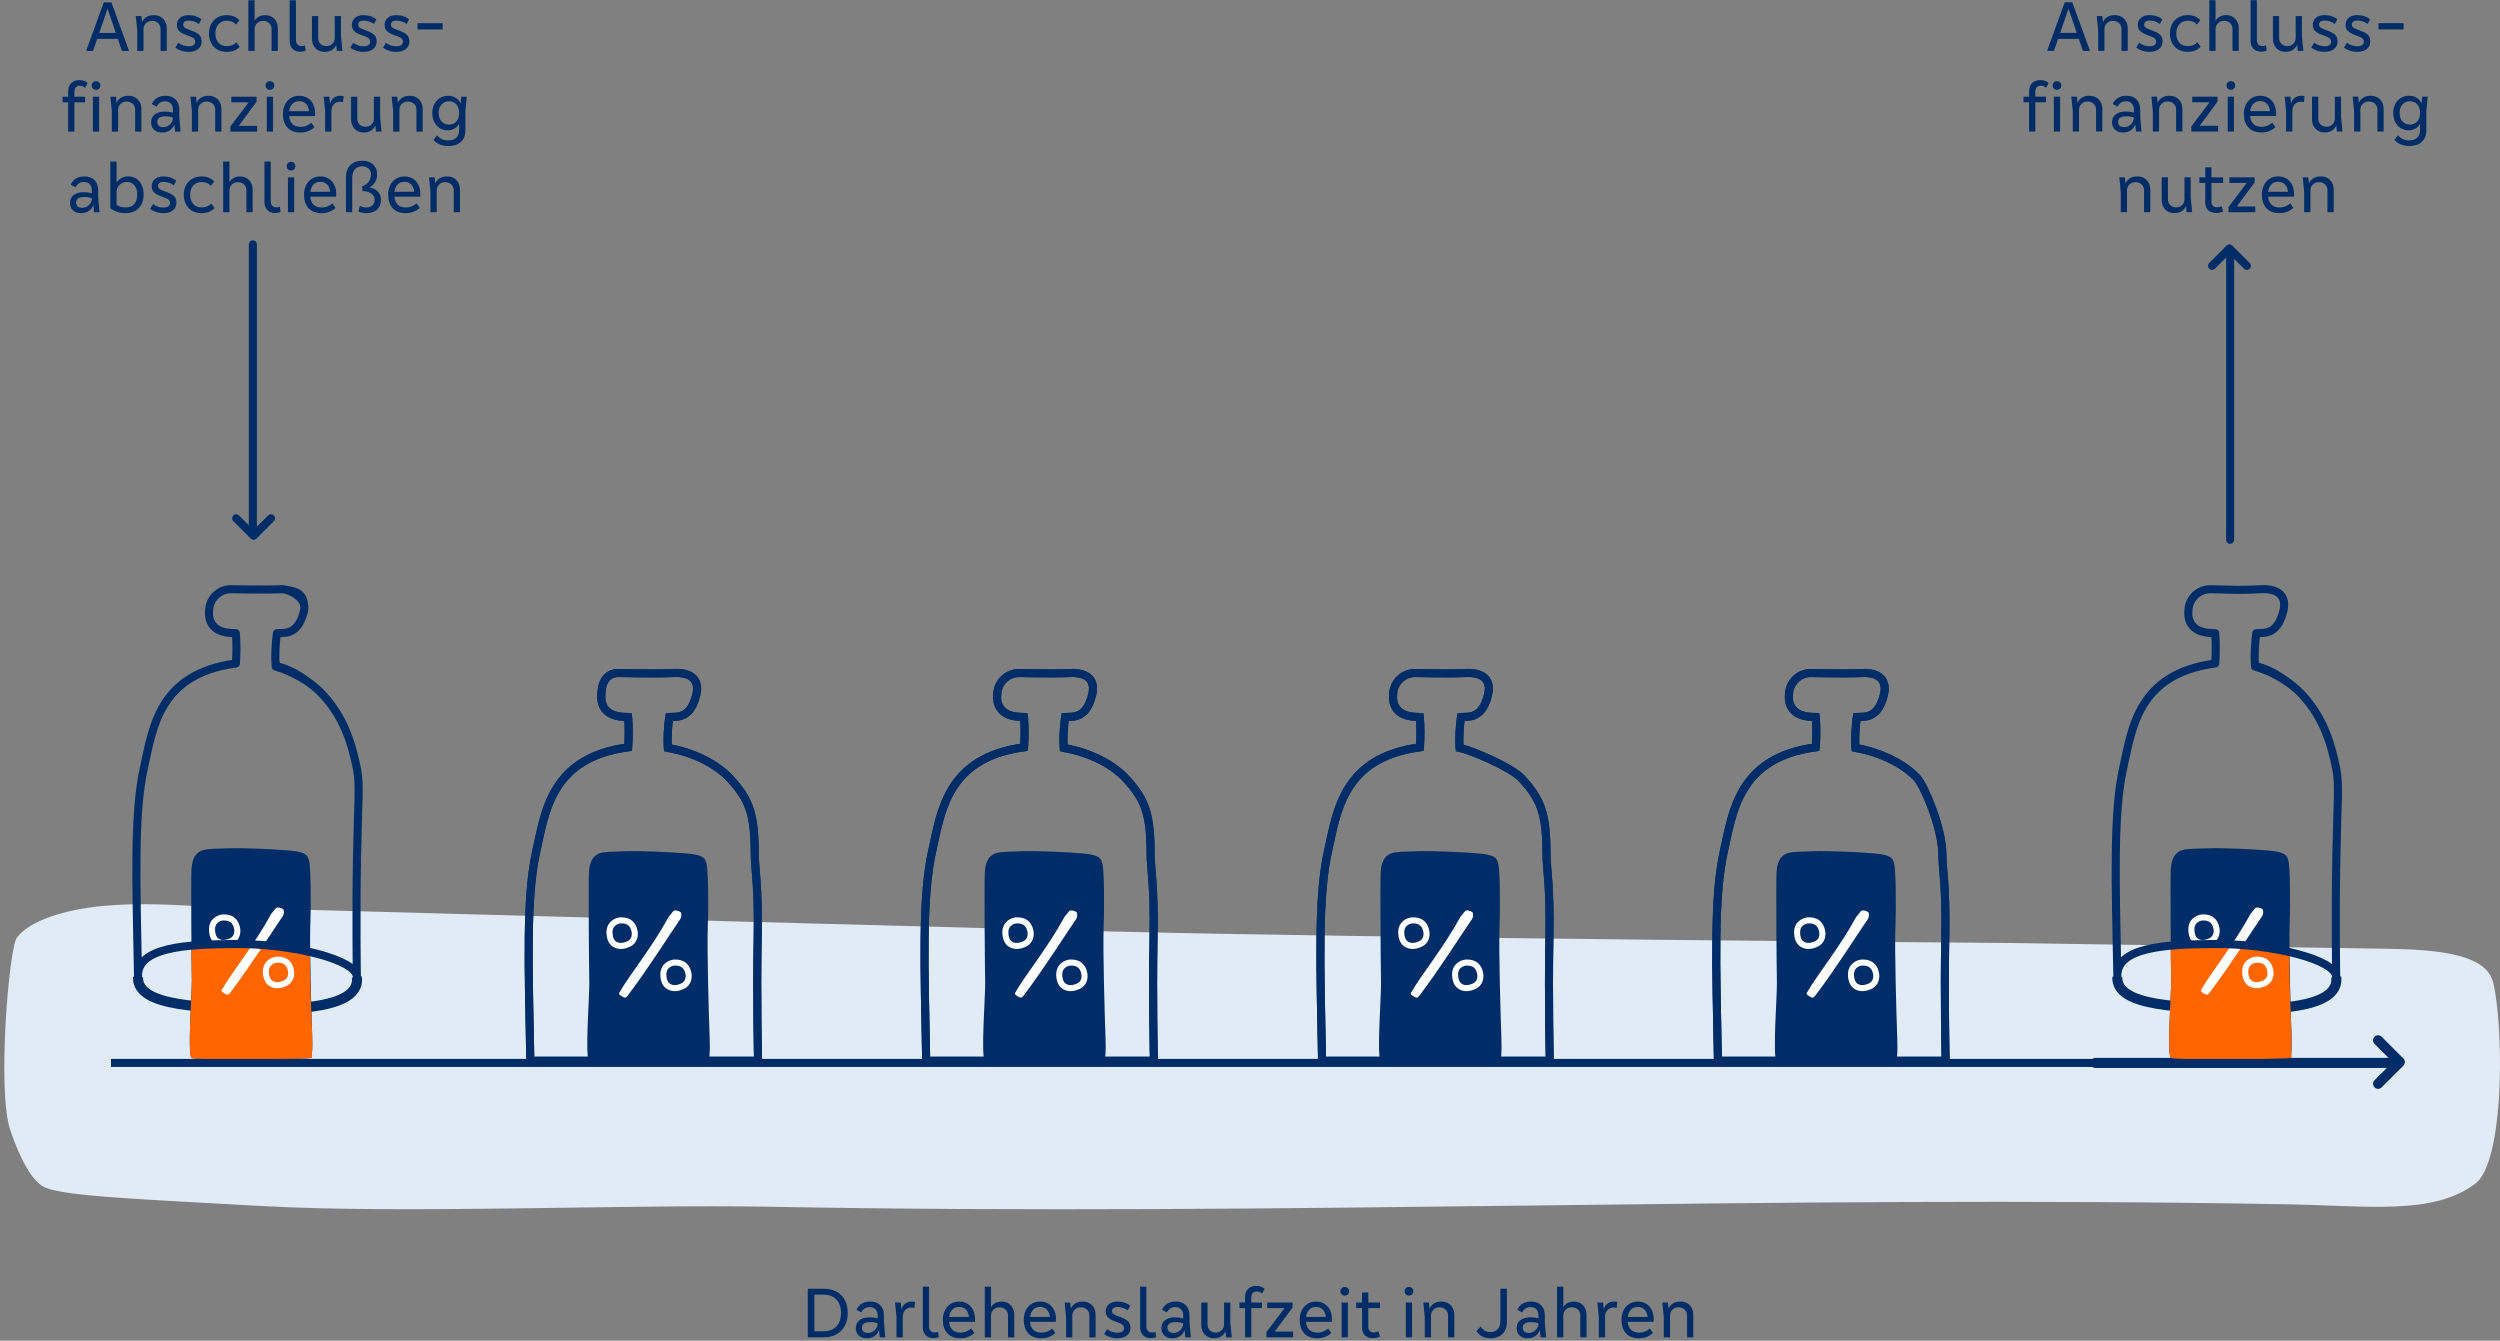 <?xml version="1.0" encoding="UTF-8"?>
<svg id="Ebene_1" data-name="Ebene 1" xmlns="http://www.w3.org/2000/svg" viewBox="0 0 1240 665">
  <rect x="0" y="0" width="1240" height="665" fill="#808080" stroke="none"/>
  <defs>
    <style>
      .cls-1 {
        fill: #002d67;
      }

      .cls-2, .cls-3 {
        stroke-miterlimit: 10;
      }

      .cls-2, .cls-3, .cls-4, .cls-5, .cls-6, .cls-7, .cls-8 {
        fill: none;
      }

      .cls-2, .cls-4, .cls-5, .cls-6, .cls-7, .cls-8 {
        stroke: #002d67;
      }

      .cls-2, .cls-4, .cls-7 {
        stroke-width: 4px;
      }

      .cls-9 {
        fill: #e1ebf5;
      }

      .cls-3 {
        stroke: #fff;
      }

      .cls-3, .cls-5 {
        stroke-width: 3px;
      }

      .cls-4, .cls-5, .cls-6, .cls-7, .cls-8 {
        stroke-linejoin: round;
      }

      .cls-4, .cls-6 {
        stroke-linecap: round;
      }

      .cls-6, .cls-8 {
        stroke-width: 5px;
      }

      .cls-10 {
        fill: #fff;
      }

      .cls-11 {
        fill: #f60;
      }

      .cls-12 {
        fill: #002d67;
      }
    </style>
  </defs>
  <path class="cls-9" d="M996.452,467.727c62.579.955,125.158,1.909,187.736,2.864,17.223.263,37.61,1.382,47.111,8.759,4.648,3.608,5.482,7.958,6.184,12.107,4.514,26.685,3.907,85.421-9.796,95.7-20.884,15.666-53.185,10.909-92.483,10.191-260.337-4.758-493.247,5.961-753.584,1.203-71.959-1.315-179.923,3.617-251.841-.367-67.609-3.745-101.237-5.069-108.937-9.995-7.599-4.861-13.569-21.356-15.629-27.268-6.83-19.604-.709-90.607,3.111-95.787,6.339-8.596,23.886-13.958,42.268-15.746,18.382-1.787,37.758-.563,56.739.667,0,0,310.454,8.484,435.531,11.751,139.36,3.64,453.59,5.92,453.59,5.92Z"/>
  <g>
    <line class="cls-4" x1="125.424" y1="121.228" x2="125.424" y2="263.78"/>
    <path class="cls-12" d="M115.139,257.083c0-.512.195-1.023.586-1.414.781-.781,2.047-.781,2.828,0l7.219,7.215,7.215-7.215c.781-.781,2.047-.781,2.828,0s.781,2.047,0,2.828l-8.629,8.629c-.781.781-2.047.781-2.828,0l-8.633-8.629c-.391-.391-.586-.902-.586-1.414Z"/>
  </g>
  <g>
    <line class="cls-4" x1="1106.153" y1="267.712" x2="1106.153" y2="125.159"/>
    <path class="cls-12" d="M1116.438,131.856c0,.512-.195,1.023-.586,1.414-.781.781-2.047.781-2.828,0l-7.219-7.215-7.215,7.215c-.781.781-2.047.781-2.828,0s-.781-2.047,0-2.828l8.629-8.629c.781-.781,2.047-.781,2.828,0l8.633,8.629c.391.391.586.902.586,1.414Z"/>
  </g>
  <g>
    <line class="cls-6" x1="1039.331" y1="527.212" x2="1187.901" y2="527.212"/>
    <path class="cls-12" d="M1179.529,540.068c-.64,0-1.279-.244-1.768-.732-.977-.977-.977-2.559,0-3.535l9.019-9.023-9.019-9.019c-.977-.977-.977-2.559,0-3.535s2.559-.977,3.535,0l10.786,10.786c.977.977.977,2.559,0,3.535l-10.786,10.791c-.488.488-1.128.732-1.768.732Z"/>
  </g>
  <g>
    <path class="cls-12" d="M292.14,526.145c1.363,1.369,58.019.7,59.754,0-.274-3.267.436-2.091.097-11.329-.408-11.102-1.373-43.856-.918-55.332.456-11.475.13-28.634-.625-31.106-.755-2.472-1.045-4.305-9.678-5.059-8.633-.754-23.597-1.365-29.927-1.129-6.33.236-10.552.179-13.024.934-2.472.755-5.391,2.798-5.703,9.5-.312,6.702.034,48.456.178,54.695.143,6.239-2.233,36.737-.153,38.826Z"/>
    <path class="cls-3" d="M306.813,456.65c.594-.203,2.007-.183,2.629-.092,2.645.387,4.204,1.734,5.024,4.222.82,2.487.465,5.274-1.676,6.855-1.531,1.13-4.129,1.819-6.001,1.444-2.87-.574-4.322-2.726-4.471-6.26-.212-5.052,3.98-5.994,4.495-6.169Z"/>
    <path class="cls-3" d="M333.533,477.575c.594-.203,2.007-.183,2.629-.092,2.645.387,4.204,1.734,5.024,4.222.82,2.487.465,5.274-1.676,6.855-1.531,1.13-4.129,1.819-6.001,1.444-2.87-.574-4.322-2.726-4.471-6.26-.212-5.052,3.98-5.994,4.495-6.169Z"/>
    <path class="cls-10" d="M333.97,451.933c-.628.78-2.236,2.681-2.307,2.812-8.263,15.207-19.193,28.461-24.337,37.382-.131.227-.266.466-.29.723-.061.635,2.558,2.175,3.125,1.969.567-.206.996-.745,1.383-1.259,10.553-14.013,20.291-29.617,25.978-37.869.523-.759.638-2.752.03-3.302-.635-.574-2.982-1.203-3.583-.456Z"/>
  </g>
  <g>
    <path class="cls-2" d="M375.811,465.187c.49-26.397-1.426-33.734-1.443-41.457-.046-20.116-2.654-27.227-12.468-37.781-6.283-6.757-17.606-12.753-30.67-14.987-.285-4.828.005-9.965.702-15.319,1.617-.058,2.56-.107,2.56-.107,5.998,0,9.156-4.021,10.861-10.86,1.704-6.84-1.794-11.261-10.861-10.861-9.067.401-27.772,0-27.772,0-5.998,0-8.428,4.862-8.428,10.861,0,0-1.704,10.194,10.861,10.86.804.043,1.609.079,2.411.112.376,4.939.372,9.945.019,15.013-38.383,5.062-41.217,32.299-45.523,51.251-5.177,22.785-3.923,56.433-3.015,104.233h112.959s-.76-30.44-.193-60.958Z"/>
    <path class="cls-7" d="M375.811,465.187c.49-26.397-1.426-33.734-1.443-41.457-.046-20.116-2.654-27.227-12.468-37.781-6.283-6.757-17.606-12.753-30.67-14.987-.285-4.828.005-9.965.702-15.319,1.617-.058,2.56-.107,2.56-.107,5.998,0,9.156-4.021,10.861-10.86,1.704-6.84-1.794-11.261-10.861-10.861-9.067.401-27.772,0-27.772,0-5.998,0-8.428,4.862-8.428,10.861,0,0-1.704,10.194,10.861,10.86.804.043,1.609.079,2.411.112.376,4.939.372,9.945.019,15.013-38.383,5.062-41.217,32.299-45.523,51.251-5.177,22.785-3.923,56.433-3.015,104.233h112.959s-.76-30.44-.193-60.958Z"/>
  </g>
  <g>
    <g>
      <path class="cls-12" d="M488.489,526.145c1.363,1.369,58.019.7,59.754,0-.274-3.267.436-2.091.097-11.329-.408-11.102-1.373-43.856-.918-55.332.456-11.475.13-28.634-.625-31.106-.755-2.472-1.045-4.305-9.678-5.059-8.633-.754-23.597-1.365-29.927-1.129-6.33.236-10.552.179-13.024.934-2.472.755-5.391,2.798-5.703,9.5-.312,6.702.034,48.456.178,54.695.143,6.239-2.233,36.737-.153,38.826Z"/>
      <path class="cls-3" d="M503.162,456.65c.594-.203,2.007-.183,2.629-.092,2.645.387,4.204,1.734,5.024,4.222.82,2.487.465,5.274-1.676,6.855-1.531,1.13-4.129,1.819-6.001,1.444-2.87-.574-4.322-2.726-4.471-6.26-.212-5.052,3.98-5.994,4.495-6.169Z"/>
      <path class="cls-3" d="M529.882,477.575c.594-.203,2.007-.183,2.629-.092,2.645.387,4.204,1.734,5.024,4.222.82,2.487.465,5.274-1.676,6.855-1.531,1.13-4.129,1.819-6.001,1.444-2.87-.574-4.322-2.726-4.471-6.26-.212-5.052,3.98-5.994,4.495-6.169Z"/>
      <path class="cls-10" d="M530.319,451.933c-.628.78-2.236,2.681-2.307,2.812-8.263,15.207-19.193,28.461-24.337,37.382-.131.227-.266.466-.29.723-.061.635,2.558,2.175,3.125,1.969.567-.206.996-.745,1.383-1.259,10.553-14.013,20.291-29.617,25.978-37.869.523-.759.638-2.752.03-3.302-.635-.574-2.982-1.203-3.583-.456Z"/>
    </g>
    <g>
      <path class="cls-2" d="M572.16,465.187c.49-26.397-1.426-33.734-1.443-41.457-.046-20.116-2.654-27.227-12.468-37.781-6.283-6.757-17.606-12.753-30.67-14.987-.285-4.828.005-9.965.702-15.319,1.617-.058,2.56-.107,2.56-.107,5.998,0,9.156-4.021,10.861-10.86,1.704-6.84-1.794-11.261-10.861-10.861-9.067.401-25.34,0-25.34,0-5.998,0-10.861,4.862-10.861,10.861,0,0-1.704,10.194,10.861,10.86.804.043,1.609.079,2.411.112.376,4.939.372,9.945.019,15.013-38.383,5.062-41.217,32.299-45.523,51.251-5.177,22.785-3.923,56.433-3.015,104.233h112.959s-.76-30.44-.193-60.958Z"/>
      <path class="cls-7" d="M572.16,465.187c.49-26.397-1.426-33.734-1.443-41.457-.046-20.116-2.654-27.227-12.468-37.781-6.283-6.757-17.606-12.753-30.67-14.987-.285-4.828.005-9.965.702-15.319,1.617-.058,2.56-.107,2.56-.107,5.998,0,9.156-4.021,10.861-10.86,1.704-6.84-1.794-11.261-10.861-10.861-9.067.401-25.34,0-25.34,0-5.998,0-10.861,4.862-10.861,10.861,0,0-1.704,10.194,10.861,10.86.804.043,1.609.079,2.411.112.376,4.939.372,9.945.019,15.013-38.383,5.062-41.217,32.299-45.523,51.251-5.177,22.785-3.923,56.433-3.015,104.233h112.959s-.76-30.44-.193-60.958Z"/>
    </g>
  </g>
  <g>
    <g>
      <path class="cls-12" d="M684.839,526.145c1.363,1.369,58.019.7,59.754,0-.274-3.267.436-2.091.097-11.329-.408-11.102-1.373-43.856-.918-55.332.456-11.475.13-28.634-.625-31.106-.755-2.472-1.045-4.305-9.678-5.059-8.633-.754-23.597-1.365-29.927-1.129-6.33.236-10.552.179-13.024.934-2.472.755-5.391,2.798-5.703,9.5-.312,6.702.034,48.456.178,54.695.143,6.239-2.233,36.737-.153,38.826Z"/>
      <path class="cls-3" d="M699.512,456.65c.594-.203,2.007-.183,2.629-.092,2.645.387,4.204,1.734,5.024,4.222.82,2.487.465,5.274-1.676,6.855-1.531,1.13-4.129,1.819-6.001,1.444-2.87-.574-4.322-2.726-4.471-6.26-.212-5.052,3.98-5.994,4.495-6.169Z"/>
      <path class="cls-3" d="M726.232,477.575c.594-.203,2.007-.183,2.629-.092,2.645.387,4.204,1.734,5.024,4.222.82,2.487.465,5.274-1.676,6.855-1.531,1.13-4.129,1.819-6.001,1.444-2.87-.574-4.322-2.726-4.471-6.26-.212-5.052,3.98-5.994,4.495-6.169Z"/>
      <path class="cls-10" d="M726.669,451.933c-.628.78-2.236,2.681-2.307,2.812-8.263,15.207-19.193,28.461-24.337,37.382-.131.227-.266.466-.29.723-.061.635,2.558,2.175,3.125,1.969.567-.206.996-.745,1.383-1.259,10.553-14.013,20.291-29.617,25.978-37.869.523-.759.638-2.752.03-3.302-.635-.574-2.982-1.203-3.583-.456Z"/>
    </g>
    <g>
      <path class="cls-2" d="M768.51,465.187c.49-26.397-1.426-33.734-1.443-41.457-.046-20.116-2.654-27.227-12.468-37.781-5.057-5.439-25.318-14.072-30.67-14.987-.285-4.828.005-9.965.702-15.319,1.617-.058,2.56-.107,2.56-.107,5.998,0,9.156-4.021,10.861-10.86,1.704-6.84-1.794-11.261-10.861-10.861-9.067.401-25.34,0-25.34,0-5.998,0-10.861,4.862-10.861,10.861,0,0-1.704,10.194,10.861,10.86.804.043,1.609.079,2.411.112.376,4.939.372,9.945.019,15.013-38.383,5.062-41.217,32.299-45.523,51.251-5.177,22.785-3.923,56.433-3.015,104.233h112.959s-.76-30.44-.193-60.958Z"/>
      <path class="cls-7" d="M768.51,465.187c.49-26.397-1.426-33.734-1.443-41.457-.046-20.116-2.654-27.227-12.468-37.781-5.057-5.439-25.318-14.072-30.67-14.987-.285-4.828.005-9.965.702-15.319,1.617-.058,2.56-.107,2.56-.107,5.998,0,9.156-4.021,10.861-10.86,1.704-6.84-1.794-11.261-10.861-10.861-9.067.401-25.34,0-25.34,0-5.998,0-10.861,4.862-10.861,10.861,0,0-1.704,10.194,10.861,10.86.804.043,1.609.079,2.411.112.376,4.939.372,9.945.019,15.013-38.383,5.062-41.217,32.299-45.523,51.251-5.177,22.785-3.923,56.433-3.015,104.233h112.959s-.76-30.44-.193-60.958Z"/>
    </g>
  </g>
  <g>
    <g>
      <path class="cls-12" d="M881.188,526.145c1.363,1.369,58.019.7,59.754,0-.274-3.267.436-2.091.097-11.329-.408-11.102-1.373-43.856-.918-55.332.456-11.475.13-28.634-.625-31.106-.755-2.472-1.045-4.305-9.678-5.059-8.633-.754-23.597-1.365-29.927-1.129-6.33.236-10.552.179-13.024.934-2.472.755-5.391,2.798-5.703,9.5-.312,6.702.034,48.456.178,54.695.143,6.239-2.233,36.737-.153,38.826Z"/>
      <path class="cls-3" d="M895.861,456.65c.594-.203,2.007-.183,2.629-.092,2.645.387,4.204,1.734,5.024,4.222.82,2.487.465,5.274-1.676,6.855-1.531,1.13-4.129,1.819-6.001,1.444-2.87-.574-4.322-2.726-4.471-6.26-.212-5.052,3.98-5.994,4.495-6.169Z"/>
      <path class="cls-3" d="M922.581,477.575c.594-.203,2.007-.183,2.629-.092,2.645.387,4.204,1.734,5.024,4.222.82,2.487.465,5.274-1.676,6.855-1.531,1.13-4.129,1.819-6.001,1.444-2.87-.574-4.322-2.726-4.471-6.26-.212-5.052,3.98-5.994,4.495-6.169Z"/>
      <path class="cls-10" d="M923.018,451.933c-.628.78-2.236,2.681-2.307,2.812-8.263,15.207-19.193,28.461-24.337,37.382-.131.227-.266.466-.29.723-.061.635,2.558,2.175,3.125,1.969.567-.206.996-.745,1.383-1.259,10.553-14.013,20.291-29.617,25.978-37.869.523-.759.638-2.752.03-3.302-.635-.574-2.982-1.203-3.583-.456Z"/>
    </g>
    <g>
      <path class="cls-2" d="M964.859,465.187c.49-26.397-1.426-33.734-1.443-41.457-.03-13.124-9.156-34.219-12.468-37.781-6.283-6.757-17.606-12.753-30.67-14.987-.285-4.828.005-9.965.702-15.319,1.617-.058,2.56-.107,2.56-.107,5.998,0,9.156-4.021,10.861-10.86,1.704-6.84-1.794-11.261-10.861-10.861-9.067.401-25.34,0-25.34,0-5.998,0-10.861,4.862-10.861,10.861,0,0-1.704,10.194,10.861,10.86.804.043,1.609.079,2.411.112.376,4.939.372,9.945.019,15.013-38.383,5.062-41.217,32.299-45.523,51.251-5.177,22.785-3.923,56.433-3.015,104.233h112.959s-.76-30.44-.193-60.958Z"/>
      <path class="cls-7" d="M964.859,465.187c.49-26.397-1.426-33.734-1.443-41.457-.03-13.124-9.156-34.219-12.468-37.781-6.283-6.757-17.606-12.753-30.67-14.987-.285-4.828.005-9.965.702-15.319,1.617-.058,2.56-.107,2.56-.107,5.998,0,9.156-4.021,10.861-10.86,1.704-6.84-1.794-11.261-10.861-10.861-9.067.401-25.34,0-25.34,0-5.998,0-10.861,4.862-10.861,10.861,0,0-1.704,10.194,10.861,10.86.804.043,1.609.079,2.411.112.376,4.939.372,9.945.019,15.013-38.383,5.062-41.217,32.299-45.523,51.251-5.177,22.785-3.923,56.433-3.015,104.233h112.959s-.76-30.44-.193-60.958Z"/>
    </g>
  </g>
  <g>
    <path class="cls-8" d="M68.469,484.574c-.825,14.832,32.122,15.455,64.506,15.766,18.697.18,45.87-1.625,44.025-15.766"/>
    <path class="cls-12" d="M94.993,524.696c1.363,1.369,58.019.7,59.754,0-.274-3.267.436-2.091.097-11.329-.408-11.102-1.373-43.856-.918-55.332.456-11.475.13-28.634-.625-31.106-.755-2.472-1.045-4.305-9.678-5.059-8.633-.754-23.597-1.365-29.927-1.129-6.33.236-10.552.179-13.024.934-2.472.755-5.391,2.798-5.703,9.5-.312,6.702.034,48.456.178,54.695.143,6.239-2.233,36.737-.153,38.826Z"/>
    <path class="cls-11" d="M154.843,513.367c-.374-10.163-1.213-27.941-1.003-41.459-18.791-3.557-38.372-4.975-58.938-3.734.068,11.103.177,14.811.243,17.698.144,6.239-2.233,36.736-.153,38.825,1.363,1.369,58.018.7,59.754,0-.273-3.267.437-2.091.097-11.329Z"/>
    <path class="cls-3" d="M109.666,455.2c.594-.203,2.007-.183,2.629-.092,2.645.387,4.204,1.734,5.024,4.222.82,2.487.465,5.274-1.676,6.855-1.531,1.13-4.129,1.819-6.001,1.444-2.87-.574-4.322-2.726-4.471-6.26-.212-5.052,3.98-5.994,4.495-6.169Z"/>
    <path class="cls-3" d="M136.385,476.125c.594-.203,2.007-.183,2.629-.092,2.645.387,4.204,1.734,5.024,4.222.82,2.487.465,5.274-1.676,6.855-1.531,1.13-4.129,1.819-6.001,1.444-2.87-.574-4.322-2.726-4.471-6.26-.212-5.052,3.98-5.994,4.495-6.169Z"/>
    <path class="cls-10" d="M136.823,450.484c-.628.78-2.236,2.681-2.307,2.812-8.263,15.207-19.193,28.461-24.337,37.382-.131.227-.266.466-.29.723-.061.635,2.558,2.175,3.125,1.969.567-.206.996-.745,1.383-1.259,10.553-14.013,20.291-29.617,25.978-37.869.523-.759.638-2.752.03-3.302-.635-.574-2.982-1.203-3.583-.456Z"/>
    <path class="cls-5" d="M177.09,381.559c-2.899-14.598-7.285-26.58-17.098-37.134-5.994-6.446-13.19-12.235-23.32-14.706-.318-4.923-.028-10.172.686-15.647,1.616-.058,2.56-.107,2.56-.107,5.998,0,9.155-4.021,10.86-10.86,1.705-6.839-1.793-11.261-10.86-10.86-9.067.401-25.34,0-25.34,0-5.998,0-10.86,4.862-10.86,10.86,0,0-1.705,10.195,10.86,10.86.804.043,1.609.08,2.412.112.376,4.939.372,9.945.019,15.013-38.383,5.062-41.217,32.299-45.523,51.251-5.177,22.785-3.924,56.433-3.015,104.233-.825-15.061,24.753-16.147,47.404-16.357,29.122-.27,61.217,7.835,61.127,16.357,0,0-.477-29.508.089-60.026.49-26.397,1.504-35.414,0-42.989Z"/>
    <path class="cls-7" d="M177.09,381.56c-2.899-14.599-7.285-26.58-17.098-37.134-5.749-6.183-14.328-11.176-23.25-13.814-.417-5.18-.141-10.731.616-16.539,1.616-.058,2.56-.107,2.56-.107,5.998,0,9.155-4.021,10.86-10.86,1.777-7.129-8.351-10.971-10.86-10.86-9.067.401-25.34,0-25.34,0-5.998,0-10.86,4.862-10.86,10.86,0,0-1.705,10.194,10.86,10.86.804.042,1.609.08,2.412.112.376,4.939.372,9.945.019,15.013-38.383,5.062-41.217,32.299-45.523,51.251-5.177,22.785-3.924,56.434-3.015,104.233-.825-15.061,24.753-16.147,47.404-16.357,29.122-.27,61.217,7.835,61.127,16.357,0,0-.477-29.508.089-60.026.49-26.397,1.504-35.414,0-42.989Z"/>
  </g>
  <g>
    <path class="cls-8" d="M1050.216,484.574c-.825,14.832,32.122,15.455,64.506,15.766,18.697.18,45.87-1.625,44.025-15.766"/>
    <path class="cls-12" d="M1076.74,524.696c1.363,1.369,58.019.7,59.754,0-.274-3.267.436-2.091.097-11.329-.408-11.102-1.373-43.856-.918-55.332.456-11.475.13-28.634-.625-31.106-.755-2.472-1.045-4.305-9.678-5.059-8.633-.754-23.597-1.365-29.927-1.129-6.33.236-10.552.179-13.024.934-2.472.755-5.391,2.798-5.703,9.5-.312,6.702.034,48.456.178,54.695.143,6.239-2.233,36.737-.153,38.826Z"/>
    <path class="cls-11" d="M1136.59,513.367c-.374-10.163-1.213-27.941-1.003-41.459-18.791-3.557-38.372-4.975-58.938-3.734.068,11.103.177,14.811.243,17.698.144,6.239-2.233,36.736-.153,38.825,1.363,1.369,58.018.7,59.754,0-.273-3.267.437-2.091.097-11.329Z"/>
    <path class="cls-3" d="M1091.413,455.2c.594-.203,2.007-.183,2.629-.092,2.645.387,4.204,1.734,5.024,4.222.82,2.487.465,5.274-1.676,6.855-1.531,1.13-4.129,1.819-6.001,1.444-2.87-.574-4.322-2.726-4.471-6.26-.212-5.052,3.98-5.994,4.495-6.169Z"/>
    <path class="cls-3" d="M1118.133,476.125c.594-.203,2.007-.183,2.629-.092,2.645.387,4.204,1.734,5.024,4.222.82,2.487.465,5.274-1.676,6.855-1.531,1.13-4.129,1.819-6.001,1.444-2.87-.574-4.322-2.726-4.471-6.26-.212-5.052,3.98-5.994,4.495-6.169Z"/>
    <path class="cls-10" d="M1118.57,450.484c-.628.78-2.236,2.681-2.307,2.812-8.263,15.207-19.193,28.461-24.337,37.382-.131.227-.266.466-.29.723-.061.635,2.558,2.175,3.125,1.969.567-.206.996-.745,1.383-1.259,10.553-14.013,20.291-29.617,25.978-37.869.523-.759.638-2.752.03-3.302-.635-.574-2.982-1.203-3.583-.456Z"/>
    <path class="cls-5" d="M1158.837,381.559c-2.899-14.598-7.285-26.58-17.099-37.134-5.994-6.446-13.19-12.235-23.32-14.706-.318-4.923-.028-10.172.686-15.647,1.616-.058,2.56-.107,2.56-.107,5.998,0,9.155-4.021,10.86-10.86,1.705-6.839-1.793-11.261-10.86-10.86-9.067.401-25.34,0-25.34,0-5.998,0-10.86,4.862-10.86,10.86,0,0-1.705,10.195,10.86,10.86.804.043,1.609.08,2.412.112.375,4.939.372,9.945.019,15.013-38.383,5.062-41.217,32.299-45.523,51.251-5.177,22.785-3.924,56.433-3.015,104.233-.825-15.061,24.753-16.147,47.404-16.357,29.122-.27,61.217,7.835,61.127,16.357,0,0-.477-29.508.089-60.026.49-26.397,1.504-35.414,0-42.989Z"/>
    <path class="cls-7" d="M1158.837,381.56c-2.899-14.599-7.285-26.58-17.099-37.134-5.749-6.183-14.328-11.176-23.25-13.814-.417-5.18-.141-10.731.616-16.539,1.616-.058,2.56-.107,2.56-.107,5.998,0,9.155-4.021,10.86-10.86,1.705-6.839-1.793-11.261-10.86-10.86-11.495.508-11.498.341-25.34,0-5.998,0-10.86,4.862-10.86,10.86,0,0-1.705,10.194,10.86,10.86.804.042,1.609.08,2.412.112.375,4.939.372,9.945.019,15.013-38.383,5.062-41.217,32.299-45.523,51.251-5.177,22.785-3.924,56.434-3.015,104.233-.825-15.061,24.753-16.147,47.404-16.357,29.122-.27,61.217,7.835,61.127,16.357,0,0-.477-29.508.089-60.026.49-26.397,1.504-35.414,0-42.989Z"/>
  </g>
  <line class="cls-2" x1="55.056" y1="527.212" x2="1170.817" y2="527.212"/>
  <g>
    <path class="cls-1" d="M64.006,25.262h-3.528l-2.016-5.976h-10.26l-2.052,5.976h-3.42L51.478,1.142h3.78l8.748,24.12ZM53.242,4.634l-4.032,11.7h8.244l-3.996-11.7h-.216Z"/>
    <path class="cls-1" d="M80.962,9.35c1.175,1.224,1.764,2.82,1.764,4.788v11.124h-3.096v-10.836c0-1.2-.396-2.178-1.188-2.934s-1.812-1.134-3.06-1.134c-1.2,0-2.202.39-3.006,1.17-.805.78-1.206,1.746-1.206,2.898v10.836h-3.097v-10.116l-.72-7.164h2.772l.288,2.916h.071c.504-1.104,1.254-1.944,2.25-2.52.996-.576,2.179-.864,3.546-.864,1.944,0,3.504.612,4.681,1.836Z"/>
    <path class="cls-1" d="M88.414,21.194c1.463,1.176,3.203,1.764,5.22,1.764,1.031,0,1.823-.204,2.376-.612.552-.408.828-.972.828-1.692,0-.576-.175-1.05-.522-1.422-.348-.372-.882-.702-1.602-.99l-2.952-1.116c-1.368-.552-2.383-1.194-3.042-1.926-.66-.732-.99-1.686-.99-2.862,0-1.392.516-2.544,1.548-3.456,1.032-.912,2.448-1.368,4.248-1.368,1.32,0,2.525.186,3.618.558,1.092.372,2.01.882,2.754,1.53l-1.224,2.304c-.648-.504-1.422-.912-2.322-1.224-.9-.312-1.842-.468-2.826-.468-.888,0-1.554.186-1.998.558-.444.372-.666.846-.666,1.422s.162,1.02.486,1.332c.324.312.905.624,1.746.936l2.808,1.116c1.44.552,2.484,1.206,3.132,1.962.648.756.973,1.758.973,3.006,0,1.584-.576,2.844-1.729,3.78-1.151.936-2.7,1.404-4.644,1.404-1.368,0-2.622-.192-3.763-.576-1.14-.384-2.105-.9-2.897-1.548l1.44-2.412Z"/>
    <path class="cls-1" d="M117.105,12.158c-1.2-1.248-2.688-1.872-4.464-1.872-1.872,0-3.312.588-4.32,1.764-1.008,1.176-1.512,2.688-1.512,4.536,0,1.872.491,3.39,1.476,4.554.984,1.164,2.389,1.746,4.213,1.746,2.039,0,3.623-.636,4.752-1.908l1.655,2.232c-1.56,1.68-3.72,2.52-6.479,2.52-1.8,0-3.36-.39-4.68-1.17-1.32-.78-2.335-1.866-3.043-3.258-.708-1.392-1.062-2.964-1.062-4.716,0-1.752.366-3.312,1.098-4.68.732-1.368,1.771-2.442,3.114-3.222,1.344-.78,2.904-1.17,4.68-1.17,2.544,0,4.608.84,6.192,2.52l-1.62,2.124Z"/>
    <path class="cls-1" d="M136.06,9.35c1.164,1.224,1.746,2.808,1.746,4.752v11.16h-3.096v-10.836c0-1.2-.391-2.178-1.17-2.934-.78-.756-1.795-1.134-3.042-1.134-1.201,0-2.203.39-3.007,1.17-.804.78-1.206,1.746-1.206,2.898v10.836h-3.096V.134h3.096v10.044h.108c.384-.72,1.026-1.344,1.926-1.872.9-.528,1.962-.792,3.187-.792,1.872,0,3.39.612,4.554,1.836Z"/>
    <path class="cls-1" d="M143.674.134h3.096v19.62c0,.984.234,1.746.702,2.286.468.54,1.146.81,2.034.81.671,0,1.26-.108,1.764-.324l.359,2.628c-.791.336-1.691.504-2.699.504-1.608,0-2.887-.486-3.834-1.458-.948-.972-1.422-2.31-1.422-4.014V.134Z"/>
    <path class="cls-1" d="M169.846,25.262h-2.771l-.288-2.916h-.072c-.504,1.104-1.242,1.944-2.214,2.52-.973.576-2.131.864-3.475.864-1.872,0-3.39-.612-4.554-1.836s-1.746-2.808-1.746-4.752V7.982h3.096v10.872c0,1.176.378,2.142,1.135,2.898.756.756,1.745,1.134,2.97,1.134,1.176,0,2.153-.384,2.934-1.152.78-.768,1.17-1.728,1.17-2.88V7.982h3.097v10.08l.72,7.2Z"/>
    <path class="cls-1" d="M175.209,21.194c1.464,1.176,3.204,1.764,5.221,1.764,1.031,0,1.823-.204,2.376-.612.552-.408.827-.972.827-1.692,0-.576-.174-1.05-.521-1.422-.348-.372-.882-.702-1.602-.99l-2.952-1.116c-1.368-.552-2.383-1.194-3.042-1.926-.66-.732-.99-1.686-.99-2.862,0-1.392.516-2.544,1.548-3.456,1.032-.912,2.448-1.368,4.248-1.368,1.319,0,2.525.186,3.618.558,1.092.372,2.01.882,2.754,1.53l-1.224,2.304c-.648-.504-1.423-.912-2.322-1.224-.9-.312-1.843-.468-2.826-.468-.888,0-1.554.186-1.998.558-.444.372-.666.846-.666,1.422s.162,1.02.486,1.332c.323.312.905.624,1.746.936l2.808,1.116c1.44.552,2.484,1.206,3.132,1.962.648.756.973,1.758.973,3.006,0,1.584-.576,2.844-1.729,3.78-1.151.936-2.7,1.404-4.644,1.404-1.368,0-2.623-.192-3.763-.576-1.14-.384-2.105-.9-2.897-1.548l1.439-2.412Z"/>
    <path class="cls-1" d="M191.445,21.194c1.464,1.176,3.204,1.764,5.22,1.764,1.032,0,1.823-.204,2.376-.612.552-.408.828-.972.828-1.692,0-.576-.174-1.05-.521-1.422-.349-.372-.883-.702-1.603-.99l-2.952-1.116c-1.368-.552-2.382-1.194-3.042-1.926-.66-.732-.989-1.686-.989-2.862,0-1.392.516-2.544,1.548-3.456,1.031-.912,2.447-1.368,4.247-1.368,1.32,0,2.526.186,3.618.558,1.092.372,2.01.882,2.755,1.53l-1.225,2.304c-.648-.504-1.422-.912-2.322-1.224-.899-.312-1.842-.468-2.826-.468-.888,0-1.554.186-1.997.558-.444.372-.666.846-.666,1.422s.161,1.02.485,1.332c.324.312.906.624,1.746.936l2.809,1.116c1.439.552,2.483,1.206,3.132,1.962.647.756.972,1.758.972,3.006,0,1.584-.576,2.844-1.728,3.78-1.152.936-2.7,1.404-4.645,1.404-1.368,0-2.622-.192-3.762-.576-1.141-.384-2.106-.9-2.898-1.548l1.44-2.412Z"/>
    <path class="cls-1" d="M219.562,14.606h-12.456v-3.096h12.456v3.096Z"/>
    <path class="cls-1" d="M37.583,43.32c-.456.54-.685,1.326-.685,2.358v2.304h5.293v2.772h-5.293v14.508h-3.096v-14.508h-2.771v-2.772h2.771v-2.628c0-1.752.51-3.126,1.53-4.122,1.02-.996,2.346-1.494,3.978-1.494,1.801,0,3.192.492,4.177,1.476l-1.261,2.34c-.768-.696-1.644-1.044-2.628-1.044-.888,0-1.56.27-2.016.81Z"/>
    <path class="cls-1" d="M46.097,43.932c-.421-.42-.63-.93-.63-1.53,0-.6.203-1.104.611-1.512.408-.408.924-.612,1.549-.612.623,0,1.139.204,1.548.612.407.408.611.912.611,1.512,0,.6-.204,1.11-.611,1.53-.409.42-.925.63-1.548.63-.601,0-1.111-.21-1.53-.63ZM49.175,65.262h-3.097v-17.28h3.097v17.28Z"/>
    <path class="cls-1" d="M68.362,49.35c1.175,1.224,1.764,2.82,1.764,4.788v11.124h-3.096v-10.836c0-1.2-.396-2.178-1.188-2.934s-1.812-1.134-3.06-1.134c-1.2,0-2.202.39-3.006,1.17-.805.78-1.206,1.746-1.206,2.898v10.836h-3.097v-10.116l-.72-7.164h2.772l.288,2.916h.071c.504-1.104,1.254-1.944,2.25-2.52.996-.576,2.179-.864,3.546-.864,1.944,0,3.504.612,4.681,1.836Z"/>
    <path class="cls-1" d="M89.566,65.262h-2.736l-.324-3.42h-.107c-.48,1.248-1.242,2.208-2.286,2.88s-2.322,1.008-3.834,1.008c-1.608,0-2.898-.462-3.87-1.386-.972-.924-1.458-2.142-1.458-3.654,0-1.68.605-2.994,1.818-3.942,1.211-.948,2.886-1.422,5.021-1.422,1.319,0,2.651.18,3.996.54v-1.476c0-1.248-.349-2.25-1.044-3.006-.696-.756-1.62-1.134-2.771-1.134-1.033,0-1.891.216-2.574.648-.685.432-1.267,1.104-1.746,2.016l-2.34-1.332c.576-1.32,1.445-2.328,2.609-3.024,1.164-.696,2.55-1.044,4.158-1.044,2.136,0,3.81.612,5.022,1.836,1.211,1.224,1.817,2.904,1.817,5.04v3.492l.648,7.38ZM83.393,62.418c.731-.432,1.313-1.014,1.746-1.746.432-.732.647-1.53.647-2.394-.601-.192-1.188-.336-1.764-.432-.576-.096-1.261-.144-2.052-.144-1.272,0-2.257.234-2.952.702-.696.468-1.044,1.134-1.044,1.998,0,1.776,1.008,2.664,3.023,2.664.864,0,1.662-.216,2.395-.648Z"/>
    <path class="cls-1" d="M108.069,49.35c1.176,1.224,1.765,2.82,1.765,4.788v11.124h-3.097v-10.836c0-1.2-.396-2.178-1.188-2.934s-1.812-1.134-3.061-1.134c-1.2,0-2.202.39-3.006,1.17-.804.78-1.206,1.746-1.206,2.898v10.836h-3.096v-10.116l-.72-7.164h2.771l.288,2.916h.072c.504-1.104,1.254-1.944,2.25-2.52.995-.576,2.178-.864,3.546-.864,1.944,0,3.504.612,4.68,1.836Z"/>
    <path class="cls-1" d="M114.298,65.262v-2.556l8.928-11.844v-.108h-8.496v-2.772h12.528v2.484l-8.784,11.844v.108h9.072v2.844h-13.248Z"/>
    <path class="cls-1" d="M132.352,43.932c-.42-.42-.63-.93-.63-1.53,0-.6.203-1.104.611-1.512.408-.408.924-.612,1.549-.612.623,0,1.14.204,1.548.612.407.408.611.912.611,1.512,0,.6-.204,1.11-.611,1.53-.408.42-.925.63-1.548.63-.601,0-1.11-.21-1.53-.63ZM135.43,65.262h-3.097v-17.28h3.097v17.28Z"/>
    <path class="cls-1" d="M156.237,57.558h-12.78c.048,1.536.546,2.814,1.494,3.834.948,1.02,2.322,1.53,4.122,1.53,1.056,0,2.052-.192,2.988-.576.936-.384,1.728-.876,2.376-1.476l1.512,2.232c-.816.792-1.824,1.428-3.023,1.908-1.201.48-2.497.72-3.889.72-2.808,0-4.962-.828-6.462-2.484s-2.25-3.876-2.25-6.66c0-1.728.336-3.282,1.008-4.662.672-1.38,1.62-2.46,2.845-3.24,1.224-.78,2.64-1.17,4.248-1.17,1.584,0,2.976.372,4.176,1.116,1.199.744,2.117,1.782,2.754,3.114.636,1.332.954,2.862.954,4.59,0,.528-.024.936-.072,1.224ZM144.915,51.618c-.827.96-1.313,2.136-1.458,3.528h9.828c-.144-1.512-.636-2.718-1.476-3.618-.841-.9-1.98-1.35-3.42-1.35-1.488,0-2.646.48-3.475,1.44Z"/>
    <path class="cls-1" d="M170.421,47.694l-.252,2.988c-.528-.144-1.057-.216-1.584-.216-1.224,0-2.232.426-3.024,1.278-.792.852-1.188,1.962-1.188,3.33v10.188h-3.096v-10.116l-.721-7.164h2.844l.288,3.24h.072c.312-1.104.918-1.998,1.818-2.682.899-.684,1.974-1.026,3.222-1.026.552,0,1.092.06,1.62.18Z"/>
    <path class="cls-1" d="M189.248,65.262h-2.771l-.288-2.916h-.072c-.504,1.104-1.242,1.944-2.214,2.52s-2.13.864-3.474.864c-1.872,0-3.391-.612-4.555-1.836s-1.745-2.808-1.745-4.752v-11.16h3.096v10.872c0,1.176.378,2.142,1.134,2.898s1.746,1.134,2.97,1.134c1.176,0,2.154-.384,2.935-1.152.779-.768,1.17-1.728,1.17-2.88v-10.872h3.096v10.08l.72,7.2Z"/>
    <path class="cls-1" d="M207.896,49.35c1.176,1.224,1.765,2.82,1.765,4.788v11.124h-3.096v-10.836c0-1.2-.396-2.178-1.188-2.934s-1.812-1.134-3.06-1.134c-1.201,0-2.203.39-3.007,1.17-.804.78-1.206,1.746-1.206,2.898v10.836h-3.096v-10.116l-.72-7.164h2.771l.288,2.916h.072c.504-1.104,1.254-1.944,2.25-2.52.996-.576,2.178-.864,3.546-.864,1.944,0,3.504.612,4.68,1.836Z"/>
    <path class="cls-1" d="M228.776,47.982h2.735l-.684,7.272v9.54c0,2.376-.75,4.242-2.25,5.598-1.5,1.356-3.559,2.034-6.174,2.034-3.168,0-5.629-1.008-7.38-3.024l1.764-2.268c.743.864,1.56,1.5,2.448,1.908.888.408,1.932.612,3.132.612,1.68,0,2.993-.438,3.942-1.314.947-.876,1.422-2.178,1.422-3.906v-2.988h-.072c-.504.984-1.26,1.764-2.268,2.34-1.009.576-2.101.864-3.276.864-1.488,0-2.814-.36-3.978-1.08-1.165-.72-2.077-1.728-2.736-3.024-.66-1.296-.99-2.772-.99-4.428,0-1.704.336-3.204,1.008-4.5.672-1.296,1.603-2.304,2.79-3.024,1.188-.72,2.538-1.08,4.05-1.08,1.392,0,2.622.318,3.69.954,1.067.636,1.878,1.566,2.43,2.79h.072l.324-3.276ZM226.364,60.24c.912-1.044,1.368-2.442,1.368-4.194,0-1.776-.45-3.186-1.351-4.23-.899-1.044-2.118-1.566-3.653-1.566-1.561,0-2.809.528-3.744,1.584-.937,1.056-1.404,2.46-1.404,4.212,0,1.752.468,3.15,1.404,4.194.936,1.044,2.184,1.566,3.744,1.566,1.512,0,2.724-.522,3.636-1.566Z"/>
    <path class="cls-1" d="M49.354,105.262h-2.735l-.324-3.42h-.108c-.48,1.248-1.242,2.208-2.286,2.88s-2.322,1.008-3.834,1.008c-1.607,0-2.897-.462-3.87-1.386-.972-.924-1.458-2.142-1.458-3.654,0-1.68.606-2.994,1.818-3.942,1.212-.948,2.886-1.422,5.021-1.422,1.32,0,2.652.18,3.996.54v-1.476c0-1.248-.348-2.25-1.044-3.006-.696-.756-1.62-1.134-2.771-1.134-1.032,0-1.89.216-2.574.648-.684.432-1.267,1.104-1.746,2.016l-2.34-1.332c.576-1.32,1.445-2.328,2.61-3.024,1.163-.696,2.55-1.044,4.158-1.044,2.135,0,3.81.612,5.021,1.836s1.818,2.904,1.818,5.04v3.492l.647,7.38ZM43.181,102.418c.731-.432,1.313-1.014,1.746-1.746.432-.732.647-1.53.647-2.394-.6-.192-1.188-.336-1.764-.432-.576-.096-1.26-.144-2.052-.144-1.272,0-2.257.234-2.952.702-.696.468-1.044,1.134-1.044,1.998,0,1.776,1.008,2.664,3.024,2.664.863,0,1.661-.216,2.394-.648Z"/>
    <path class="cls-1" d="M67.678,88.666c1.152.768,2.034,1.824,2.646,3.168.612,1.344.918,2.868.918,4.572,0,1.824-.348,3.438-1.044,4.842-.696,1.404-1.71,2.502-3.042,3.294s-2.934,1.188-4.806,1.188c-2.833,0-5.377-.804-7.632-2.412v-23.184h3.096v10.332h.107c.552-.84,1.29-1.542,2.215-2.106.923-.564,2.081-.846,3.474-.846,1.56,0,2.916.384,4.067,1.152ZM66.652,101.14c.947-1.164,1.422-2.73,1.422-4.698,0-1.848-.45-3.342-1.35-4.482-.9-1.14-2.19-1.71-3.87-1.71-.913,0-1.753.222-2.521.666-.769.444-1.38,1.05-1.836,1.818-.456.768-.684,1.62-.684,2.556v6.3c.623.456,1.289.786,1.998.99.707.204,1.554.306,2.538.306,1.919,0,3.354-.582,4.302-1.746Z"/>
    <path class="cls-1" d="M75.922,101.194c1.464,1.176,3.204,1.764,5.221,1.764,1.031,0,1.823-.204,2.376-.612.552-.408.827-.972.827-1.692,0-.576-.174-1.05-.521-1.422-.348-.372-.882-.702-1.602-.99l-2.952-1.116c-1.368-.552-2.383-1.194-3.042-1.926-.66-.732-.99-1.686-.99-2.862,0-1.392.516-2.544,1.548-3.456,1.032-.912,2.448-1.368,4.248-1.368,1.319,0,2.525.186,3.618.558,1.092.372,2.01.882,2.754,1.53l-1.224,2.304c-.648-.504-1.423-.912-2.322-1.224-.9-.312-1.843-.468-2.826-.468-.888,0-1.554.186-1.998.558-.444.372-.666.846-.666,1.422s.162,1.02.486,1.332c.323.312.905.624,1.746.936l2.808,1.116c1.44.552,2.484,1.206,3.132,1.962.648.756.973,1.758.973,3.006,0,1.584-.576,2.844-1.729,3.78-1.151.936-2.7,1.404-4.644,1.404-1.368,0-2.623-.192-3.763-.576-1.14-.384-2.105-.9-2.897-1.548l1.439-2.412Z"/>
    <path class="cls-1" d="M104.614,92.158c-1.2-1.248-2.688-1.872-4.464-1.872-1.872,0-3.312.588-4.32,1.764-1.008,1.176-1.512,2.688-1.512,4.536,0,1.872.491,3.39,1.476,4.554.984,1.164,2.388,1.746,4.212,1.746,2.04,0,3.624-.636,4.752-1.908l1.656,2.232c-1.561,1.68-3.721,2.52-6.479,2.52-1.801,0-3.36-.39-4.681-1.17-1.32-.78-2.334-1.866-3.042-3.258-.708-1.392-1.062-2.964-1.062-4.716,0-1.752.365-3.312,1.098-4.68.732-1.368,1.77-2.442,3.114-3.222,1.344-.78,2.903-1.17,4.68-1.17,2.544,0,4.608.84,6.192,2.52l-1.62,2.124Z"/>
    <path class="cls-1" d="M123.568,89.35c1.164,1.224,1.746,2.808,1.746,4.752v11.16h-3.097v-10.836c0-1.2-.39-2.178-1.17-2.934s-1.794-1.134-3.042-1.134c-1.2,0-2.202.39-3.006,1.17-.805.78-1.206,1.746-1.206,2.898v10.836h-3.096v-25.128h3.096v10.044h.108c.384-.72,1.025-1.344,1.926-1.872.9-.528,1.962-.792,3.186-.792,1.872,0,3.391.612,4.555,1.836Z"/>
    <path class="cls-1" d="M131.182,80.134h3.096v19.62c0,.984.234,1.746.702,2.286.469.54,1.146.81,2.034.81.672,0,1.26-.108,1.764-.324l.36,2.628c-.792.336-1.692.504-2.7.504-1.607,0-2.886-.486-3.834-1.458s-1.422-2.31-1.422-4.014v-20.052Z"/>
    <path class="cls-1" d="M142.828,83.932c-.421-.42-.631-.93-.631-1.53,0-.6.204-1.104.612-1.512.408-.408.924-.612,1.548-.612s1.14.204,1.549.612c.407.408.611.912.611,1.512,0,.6-.204,1.11-.611,1.53-.409.42-.925.63-1.549.63-.6,0-1.11-.21-1.529-.63ZM145.906,105.262h-3.097v-17.28h3.097v17.28Z"/>
    <path class="cls-1" d="M166.713,97.558h-12.779c.048,1.536.545,2.814,1.494,3.834.947,1.02,2.321,1.53,4.122,1.53,1.056,0,2.052-.192,2.987-.576.937-.384,1.729-.876,2.376-1.476l1.513,2.232c-.816.792-1.824,1.428-3.024,1.908-1.2.48-2.496.72-3.888.72-2.809,0-4.963-.828-6.462-2.484-1.501-1.656-2.25-3.876-2.25-6.66,0-1.728.335-3.282,1.008-4.662.672-1.38,1.62-2.46,2.844-3.24,1.224-.78,2.64-1.17,4.248-1.17,1.584,0,2.976.372,4.176,1.116,1.2.744,2.118,1.782,2.754,3.114.636,1.332.954,2.862.954,4.59,0,.528-.023.936-.072,1.224ZM155.392,91.618c-.828.96-1.314,2.136-1.458,3.528h9.828c-.145-1.512-.637-2.718-1.477-3.618s-1.979-1.35-3.42-1.35c-1.488,0-2.646.48-3.474,1.44Z"/>
    <path class="cls-1" d="M171.609,87.874c0-2.448.701-4.416,2.105-5.904,1.404-1.488,3.426-2.232,6.066-2.232,1.487,0,2.777.288,3.869.864,1.093.576,1.932,1.368,2.521,2.376.588,1.008.882,2.16.882,3.456,0,1.56-.354,2.898-1.062,4.014-.708,1.116-1.579,1.938-2.61,2.466v.108c1.512.192,2.82.822,3.924,1.89,1.104,1.068,1.656,2.49,1.656,4.266,0,2.016-.654,3.612-1.962,4.788-1.309,1.176-3.006,1.764-5.094,1.764-1.656,0-3.049-.288-4.177-.864l.793-2.736c.479.288.965.492,1.457.612.492.12,1.05.18,1.675.18,1.271,0,2.286-.342,3.042-1.026.756-.684,1.134-1.614,1.134-2.79,0-1.296-.553-2.334-1.656-3.114-1.104-.78-2.58-1.182-4.428-1.206v-2.484c1.319-.408,2.357-1.122,3.114-2.142.756-1.02,1.134-2.202,1.134-3.546,0-1.176-.372-2.154-1.116-2.934-.744-.78-1.8-1.17-3.168-1.17-1.704,0-2.965.51-3.78,1.53-.815,1.02-1.224,2.43-1.224,4.23v16.992h-3.096v-17.388Z"/>
    <path class="cls-1" d="M208.437,97.558h-12.78c.048,1.536.546,2.814,1.494,3.834.948,1.02,2.322,1.53,4.122,1.53,1.056,0,2.052-.192,2.988-.576.936-.384,1.728-.876,2.376-1.476l1.512,2.232c-.816.792-1.824,1.428-3.023,1.908-1.201.48-2.497.72-3.889.72-2.808,0-4.962-.828-6.462-2.484s-2.25-3.876-2.25-6.66c0-1.728.336-3.282,1.008-4.662.672-1.38,1.62-2.46,2.845-3.24,1.224-.78,2.64-1.17,4.248-1.17,1.584,0,2.976.372,4.176,1.116,1.199.744,2.117,1.782,2.754,3.114.636,1.332.954,2.862.954,4.59,0,.528-.024.936-.072,1.224ZM197.114,91.618c-.827.96-1.313,2.136-1.458,3.528h9.828c-.144-1.512-.636-2.718-1.476-3.618-.841-.9-1.98-1.35-3.42-1.35-1.488,0-2.646.48-3.475,1.44Z"/>
    <path class="cls-1" d="M226.4,89.35c1.176,1.224,1.764,2.82,1.764,4.788v11.124h-3.096v-10.836c0-1.2-.396-2.178-1.188-2.934s-1.812-1.134-3.06-1.134c-1.2,0-2.202.39-3.006,1.17-.805.78-1.206,1.746-1.206,2.898v10.836h-3.097v-10.116l-.72-7.164h2.772l.287,2.916h.072c.504-1.104,1.254-1.944,2.25-2.52.996-.576,2.178-.864,3.546-.864,1.944,0,3.504.612,4.681,1.836Z"/>
  </g>
  <g>
    <path class="cls-1" d="M1036.632,25.242h-3.528l-2.016-5.976h-10.26l-2.053,5.976h-3.42l8.748-24.12h3.78l8.748,24.12ZM1025.868,4.614l-4.032,11.7h8.244l-3.996-11.7h-.216Z"/>
    <path class="cls-1" d="M1053.588,9.33c1.176,1.224,1.764,2.82,1.764,4.788v11.124h-3.096v-10.836c0-1.2-.396-2.178-1.188-2.934s-1.812-1.134-3.06-1.134c-1.201,0-2.202.39-3.006,1.17-.805.78-1.206,1.746-1.206,2.898v10.836h-3.097v-10.116l-.72-7.164h2.772l.287,2.916h.072c.504-1.104,1.254-1.944,2.25-2.52.996-.576,2.178-.864,3.546-.864,1.944,0,3.504.612,4.681,1.836Z"/>
    <path class="cls-1" d="M1061.039,21.174c1.464,1.176,3.205,1.764,5.221,1.764,1.031,0,1.823-.204,2.376-.612.552-.408.828-.972.828-1.692,0-.576-.175-1.05-.522-1.422-.348-.372-.882-.702-1.602-.99l-2.952-1.116c-1.368-.552-2.382-1.194-3.042-1.926-.66-.732-.99-1.686-.99-2.862,0-1.392.516-2.544,1.548-3.456,1.032-.912,2.448-1.368,4.248-1.368,1.319,0,2.526.186,3.618.558,1.092.372,2.01.882,2.754,1.53l-1.224,2.304c-.648-.504-1.422-.912-2.322-1.224-.899-.312-1.842-.468-2.826-.468-.888,0-1.554.186-1.998.558-.444.372-.666.846-.666,1.422s.162,1.02.486,1.332c.324.312.905.624,1.746.936l2.808,1.116c1.44.552,2.484,1.206,3.133,1.962.647.756.972,1.758.972,3.006,0,1.584-.576,2.844-1.729,3.78-1.151.936-2.7,1.404-4.644,1.404-1.368,0-2.623-.192-3.762-.576-1.141-.384-2.106-.9-2.898-1.548l1.439-2.412Z"/>
    <path class="cls-1" d="M1089.731,12.138c-1.2-1.248-2.688-1.872-4.464-1.872-1.872,0-3.312.588-4.32,1.764-1.008,1.176-1.512,2.688-1.512,4.536,0,1.872.492,3.39,1.477,4.554.983,1.164,2.388,1.746,4.212,1.746,2.039,0,3.623-.636,4.752-1.908l1.655,2.232c-1.56,1.68-3.72,2.52-6.479,2.52-1.8,0-3.36-.39-4.68-1.17-1.32-.78-2.335-1.866-3.042-3.258-.709-1.392-1.062-2.964-1.062-4.716,0-1.752.365-3.312,1.098-4.68.732-1.368,1.77-2.442,3.114-3.222,1.344-.78,2.903-1.17,4.681-1.17,2.543,0,4.607.84,6.191,2.52l-1.62,2.124Z"/>
    <path class="cls-1" d="M1108.686,9.33c1.164,1.224,1.746,2.808,1.746,4.752v11.16h-3.096v-10.836c0-1.2-.391-2.178-1.17-2.934-.78-.756-1.795-1.134-3.042-1.134-1.2,0-2.202.39-3.007,1.17-.804.78-1.205,1.746-1.205,2.898v10.836h-3.097V.114h3.097v10.044h.107c.384-.72,1.026-1.344,1.926-1.872.9-.528,1.963-.792,3.187-.792,1.872,0,3.39.612,4.554,1.836Z"/>
    <path class="cls-1" d="M1116.3.114h3.097v19.62c0,.984.233,1.746.701,2.286.469.54,1.146.81,2.034.81.672,0,1.26-.108,1.765-.324l.359,2.628c-.792.336-1.691.504-2.7.504-1.608,0-2.886-.486-3.834-1.458s-1.422-2.31-1.422-4.014V.114Z"/>
    <path class="cls-1" d="M1142.473,25.242h-2.772l-.288-2.916h-.072c-.504,1.104-1.241,1.944-2.214,2.52-.972.576-2.13.864-3.474.864-1.872,0-3.391-.612-4.554-1.836-1.165-1.224-1.746-2.808-1.746-4.752V7.962h3.096v10.872c0,1.176.378,2.142,1.134,2.898s1.746,1.134,2.971,1.134c1.176,0,2.153-.384,2.934-1.152.779-.768,1.17-1.728,1.17-2.88V7.962h3.096v10.08l.721,7.2Z"/>
    <path class="cls-1" d="M1147.836,21.174c1.463,1.176,3.204,1.764,5.22,1.764,1.032,0,1.823-.204,2.376-.612.552-.408.828-.972.828-1.692,0-.576-.174-1.05-.521-1.422-.349-.372-.883-.702-1.603-.99l-2.952-1.116c-1.367-.552-2.382-1.194-3.042-1.926-.66-.732-.989-1.686-.989-2.862,0-1.392.516-2.544,1.547-3.456,1.032-.912,2.448-1.368,4.248-1.368,1.32,0,2.526.186,3.619.558,1.092.372,2.01.882,2.754,1.53l-1.225,2.304c-.648-.504-1.422-.912-2.322-1.224-.899-.312-1.842-.468-2.826-.468-.888,0-1.554.186-1.998.558-.443.372-.666.846-.666,1.422s.162,1.02.486,1.332c.324.312.906.624,1.746.936l2.809,1.116c1.439.552,2.483,1.206,3.132,1.962.647.756.972,1.758.972,3.006,0,1.584-.576,2.844-1.729,3.78-1.151.936-2.699,1.404-4.644,1.404-1.368,0-2.622-.192-3.762-.576-1.141-.384-2.106-.9-2.898-1.548l1.44-2.412Z"/>
    <path class="cls-1" d="M1164.072,21.174c1.463,1.176,3.203,1.764,5.22,1.764,1.031,0,1.823-.204,2.376-.612.552-.408.828-.972.828-1.692,0-.576-.175-1.05-.522-1.422-.348-.372-.882-.702-1.602-.99l-2.952-1.116c-1.368-.552-2.383-1.194-3.042-1.926-.66-.732-.99-1.686-.99-2.862,0-1.392.517-2.544,1.548-3.456,1.032-.912,2.448-1.368,4.248-1.368,1.32,0,2.525.186,3.618.558,1.092.372,2.01.882,2.754,1.53l-1.224,2.304c-.648-.504-1.422-.912-2.322-1.224-.9-.312-1.842-.468-2.826-.468-.888,0-1.554.186-1.998.558-.444.372-.666.846-.666,1.422s.162,1.02.486,1.332c.324.312.906.624,1.746.936l2.808,1.116c1.44.552,2.484,1.206,3.132,1.962.648.756.973,1.758.973,3.006,0,1.584-.576,2.844-1.729,3.78-1.151.936-2.699,1.404-4.644,1.404-1.368,0-2.622-.192-3.763-.576-1.14-.384-2.105-.9-2.897-1.548l1.44-2.412Z"/>
    <path class="cls-1" d="M1192.188,14.586h-12.455v-3.096h12.455v3.096Z"/>
    <path class="cls-1" d="M1010.209,43.3c-.456.54-.684,1.326-.684,2.358v2.304h5.291v2.772h-5.291v14.508h-3.097v-14.508h-2.771v-2.772h2.771v-2.628c0-1.752.51-3.126,1.53-4.122,1.02-.996,2.346-1.494,3.979-1.494,1.8,0,3.191.492,4.176,1.476l-1.26,2.34c-.77-.696-1.645-1.044-2.629-1.044-.888,0-1.561.27-2.016.81Z"/>
    <path class="cls-1" d="M1018.723,43.912c-.421-.42-.631-.93-.631-1.53,0-.6.204-1.104.612-1.512.408-.408.924-.612,1.548-.612s1.14.204,1.548.612c.408.408.612.912.612,1.512,0,.6-.204,1.11-.612,1.53-.408.42-.924.63-1.548.63-.6,0-1.11-.21-1.529-.63ZM1021.8,65.242h-3.096v-17.28h3.096v17.28Z"/>
    <path class="cls-1" d="M1040.988,49.33c1.175,1.224,1.764,2.82,1.764,4.788v11.124h-3.096v-10.836c0-1.2-.396-2.178-1.188-2.934s-1.812-1.134-3.06-1.134c-1.201,0-2.203.39-3.007,1.17-.804.78-1.206,1.746-1.206,2.898v10.836h-3.096v-10.116l-.72-7.164h2.771l.288,2.916h.072c.504-1.104,1.254-1.944,2.25-2.52.996-.576,2.178-.864,3.546-.864,1.944,0,3.504.612,4.681,1.836Z"/>
    <path class="cls-1" d="M1062.191,65.242h-2.735l-.324-3.42h-.108c-.48,1.248-1.242,2.208-2.285,2.88-1.045.672-2.322,1.008-3.834,1.008-1.608,0-2.898-.462-3.871-1.386-.972-.924-1.457-2.142-1.457-3.654,0-1.68.605-2.994,1.817-3.942,1.212-.948,2.886-1.422,5.022-1.422,1.319,0,2.651.18,3.996.54v-1.476c0-1.248-.349-2.25-1.044-3.006-.696-.756-1.62-1.134-2.772-1.134-1.032,0-1.89.216-2.574.648-.684.432-1.266,1.104-1.746,2.016l-2.34-1.332c.576-1.32,1.445-2.328,2.61-3.024,1.164-.696,2.55-1.044,4.158-1.044,2.136,0,3.81.612,5.021,1.836s1.818,2.904,1.818,5.04v3.492l.647,7.38ZM1056.018,62.398c.732-.432,1.314-1.014,1.746-1.746.432-.732.648-1.53.648-2.394-.601-.192-1.188-.336-1.765-.432-.575-.096-1.26-.144-2.052-.144-1.272,0-2.256.234-2.952.702s-1.044,1.134-1.044,1.998c0,1.776,1.008,2.664,3.024,2.664.864,0,1.661-.216,2.394-.648Z"/>
    <path class="cls-1" d="M1080.695,49.33c1.176,1.224,1.764,2.82,1.764,4.788v11.124h-3.096v-10.836c0-1.2-.396-2.178-1.188-2.934-.793-.756-1.812-1.134-3.061-1.134-1.2,0-2.202.39-3.006,1.17-.805.78-1.206,1.746-1.206,2.898v10.836h-3.097v-10.116l-.72-7.164h2.772l.288,2.916h.071c.504-1.104,1.254-1.944,2.25-2.52.996-.576,2.179-.864,3.547-.864,1.943,0,3.504.612,4.68,1.836Z"/>
    <path class="cls-1" d="M1086.924,65.242v-2.556l8.928-11.844v-.108h-8.496v-2.772h12.528v2.484l-8.784,11.844v.108h9.072v2.844h-13.248Z"/>
    <path class="cls-1" d="M1104.978,43.912c-.421-.42-.63-.93-.63-1.53,0-.6.203-1.104.611-1.512.408-.408.924-.612,1.549-.612.623,0,1.139.204,1.547.612.408.408.612.912.612,1.512,0,.6-.204,1.11-.612,1.53-.408.42-.924.63-1.547.63-.601,0-1.111-.21-1.53-.63ZM1108.055,65.242h-3.096v-17.28h3.096v17.28Z"/>
    <path class="cls-1" d="M1128.863,57.538h-12.78c.048,1.536.546,2.814,1.494,3.834.948,1.02,2.322,1.53,4.122,1.53,1.056,0,2.052-.192,2.988-.576.936-.384,1.728-.876,2.375-1.476l1.513,2.232c-.816.792-1.824,1.428-3.024,1.908-1.2.48-2.496.72-3.888.72-2.808,0-4.962-.828-6.462-2.484s-2.25-3.876-2.25-6.66c0-1.728.336-3.282,1.008-4.662.672-1.38,1.62-2.46,2.844-3.24,1.225-.78,2.641-1.17,4.248-1.17,1.584,0,2.976.372,4.176,1.116,1.2.744,2.118,1.782,2.755,3.114.636,1.332.954,2.862.954,4.59,0,.528-.024.936-.072,1.224ZM1117.541,51.598c-.828.96-1.314,2.136-1.458,3.528h9.828c-.144-1.512-.636-2.718-1.476-3.618-.841-.9-1.98-1.35-3.42-1.35-1.489,0-2.646.48-3.475,1.44Z"/>
    <path class="cls-1" d="M1143.047,47.674l-.252,2.988c-.528-.144-1.057-.216-1.584-.216-1.225,0-2.232.426-3.024,1.278-.792.852-1.188,1.962-1.188,3.33v10.188h-3.096v-10.116l-.72-7.164h2.844l.288,3.24h.072c.312-1.104.918-1.998,1.818-2.682.899-.684,1.974-1.026,3.222-1.026.552,0,1.092.06,1.62.18Z"/>
    <path class="cls-1" d="M1161.874,65.242h-2.772l-.287-2.916h-.072c-.504,1.104-1.242,1.944-2.214,2.52s-2.13.864-3.474.864c-1.873,0-3.391-.612-4.555-1.836s-1.746-2.808-1.746-4.752v-11.16h3.096v10.872c0,1.176.379,2.142,1.135,2.898s1.746,1.134,2.97,1.134c1.176,0,2.153-.384,2.935-1.152.779-.768,1.17-1.728,1.17-2.88v-10.872h3.096v10.08l.72,7.2Z"/>
    <path class="cls-1" d="M1180.521,49.33c1.176,1.224,1.764,2.82,1.764,4.788v11.124h-3.096v-10.836c0-1.2-.396-2.178-1.188-2.934s-1.812-1.134-3.061-1.134c-1.2,0-2.202.39-3.006,1.17-.805.78-1.206,1.746-1.206,2.898v10.836h-3.096v-10.116l-.72-7.164h2.771l.288,2.916h.072c.504-1.104,1.254-1.944,2.25-2.52.995-.576,2.178-.864,3.546-.864,1.943,0,3.504.612,4.68,1.836Z"/>
    <path class="cls-1" d="M1201.402,47.962h2.735l-.684,7.272v9.54c0,2.376-.751,4.242-2.25,5.598-1.501,1.356-3.559,2.034-6.175,2.034-3.168,0-5.628-1.008-7.38-3.024l1.765-2.268c.743.864,1.56,1.5,2.447,1.908.888.408,1.932.612,3.133.612,1.68,0,2.993-.438,3.941-1.314.948-.876,1.422-2.178,1.422-3.906v-2.988h-.072c-.504.984-1.26,1.764-2.268,2.34-1.008.576-2.1.864-3.275.864-1.488,0-2.814-.36-3.979-1.08s-2.076-1.728-2.736-3.024c-.66-1.296-.989-2.772-.989-4.428,0-1.704.335-3.204,1.008-4.5.671-1.296,1.602-2.304,2.79-3.024,1.188-.72,2.538-1.08,4.05-1.08,1.392,0,2.622.318,3.69.954,1.067.636,1.877,1.566,2.43,2.79h.072l.324-3.276ZM1198.99,60.22c.911-1.044,1.367-2.442,1.367-4.194,0-1.776-.449-3.186-1.35-4.23-.9-1.044-2.118-1.566-3.654-1.566-1.561,0-2.808.528-3.744,1.584-.936,1.056-1.403,2.46-1.403,4.212,0,1.752.468,3.15,1.403,4.194.937,1.044,2.184,1.566,3.744,1.566,1.512,0,2.724-.522,3.637-1.566Z"/>
    <path class="cls-1" d="M1064.784,89.33c1.175,1.224,1.764,2.82,1.764,4.788v11.124h-3.096v-10.836c0-1.2-.396-2.178-1.188-2.934s-1.812-1.134-3.06-1.134c-1.2,0-2.202.39-3.007,1.17-.804.78-1.205,1.746-1.205,2.898v10.836h-3.097v-10.116l-.72-7.164h2.771l.289,2.916h.071c.504-1.104,1.254-1.944,2.25-2.52.996-.576,2.179-.864,3.546-.864,1.944,0,3.504.612,4.681,1.836Z"/>
    <path class="cls-1" d="M1087.32,105.242h-2.772l-.288-2.916h-.072c-.504,1.104-1.242,1.944-2.214,2.52s-2.13.864-3.474.864c-1.872,0-3.391-.612-4.555-1.836s-1.746-2.808-1.746-4.752v-11.16h3.097v10.872c0,1.176.378,2.142,1.134,2.898s1.746,1.134,2.97,1.134c1.176,0,2.154-.384,2.935-1.152.779-.768,1.17-1.728,1.17-2.88v-10.872h3.096v10.08l.721,7.2Z"/>
    <path class="cls-1" d="M1102.691,90.734h-5.796v9.216c0,.912.228,1.62.684,2.124s1.128.756,2.017.756c.768,0,1.535-.192,2.304-.576l.792,2.592c-1.057.528-2.221.792-3.492.792-1.68,0-3-.456-3.96-1.368-.96-.912-1.44-2.208-1.44-3.888v-9.648h-2.916v-2.772h2.916v-4.968h3.097v4.968h5.796v2.772Z"/>
    <path class="cls-1" d="M1105.355,105.242v-2.556l8.928-11.844v-.108h-8.496v-2.772h12.527v2.484l-8.783,11.844v.108h9.072v2.844h-13.248Z"/>
    <path class="cls-1" d="M1137.791,97.538h-12.78c.048,1.536.546,2.814,1.494,3.834.948,1.02,2.322,1.53,4.122,1.53,1.056,0,2.052-.192,2.988-.576.936-.384,1.728-.876,2.375-1.476l1.513,2.232c-.816.792-1.824,1.428-3.024,1.908-1.2.48-2.496.72-3.888.72-2.808,0-4.962-.828-6.462-2.484s-2.25-3.876-2.25-6.66c0-1.728.336-3.282,1.008-4.662.672-1.38,1.62-2.46,2.844-3.24,1.225-.78,2.641-1.17,4.248-1.17,1.584,0,2.976.372,4.176,1.116,1.2.744,2.118,1.782,2.755,3.114.636,1.332.954,2.862.954,4.59,0,.528-.024.936-.072,1.224ZM1126.469,91.598c-.828.96-1.314,2.136-1.458,3.528h9.828c-.144-1.512-.636-2.718-1.476-3.618-.841-.9-1.98-1.35-3.42-1.35-1.489,0-2.646.48-3.475,1.44Z"/>
    <path class="cls-1" d="M1155.755,89.33c1.175,1.224,1.764,2.82,1.764,4.788v11.124h-3.096v-10.836c0-1.2-.396-2.178-1.188-2.934s-1.812-1.134-3.06-1.134c-1.2,0-2.202.39-3.007,1.17-.804.78-1.205,1.746-1.205,2.898v10.836h-3.097v-10.116l-.72-7.164h2.771l.289,2.916h.071c.504-1.104,1.254-1.944,2.25-2.52.996-.576,2.179-.864,3.546-.864,1.944,0,3.504.612,4.681,1.836Z"/>
  </g>
  <g>
    <path class="cls-1" d="M419.047,657.561c-.961,1.824-2.335,3.24-4.122,4.248-1.788,1.008-3.895,1.512-6.318,1.512h-7.956v-24.12h7.956c2.448,0,4.565.492,6.354,1.476,1.787.984,3.155,2.382,4.104,4.194.948,1.812,1.422,3.93,1.422,6.354,0,2.4-.48,4.512-1.439,6.336ZM414.889,644.601c-1.5-1.632-3.595-2.448-6.282-2.448h-4.68v18.144h4.68c2.688,0,4.782-.81,6.282-2.43,1.499-1.62,2.25-3.834,2.25-6.642,0-2.784-.751-4.992-2.25-6.624Z"/>
    <path class="cls-1" d="M439.099,663.321h-2.736l-.323-3.42h-.108c-.48,1.248-1.242,2.208-2.286,2.88s-2.322,1.008-3.834,1.008c-1.608,0-2.898-.462-3.87-1.386-.972-.924-1.458-2.142-1.458-3.654,0-1.68.605-2.994,1.818-3.942,1.211-.948,2.886-1.422,5.021-1.422,1.32,0,2.652.18,3.996.54v-1.476c0-1.248-.348-2.25-1.044-3.006-.696-.756-1.62-1.134-2.771-1.134-1.032,0-1.891.216-2.574.648-.685.432-1.267,1.104-1.746,2.016l-2.34-1.332c.576-1.32,1.445-2.328,2.609-3.024,1.164-.696,2.55-1.044,4.158-1.044,2.136,0,3.81.612,5.022,1.836,1.211,1.224,1.817,2.904,1.817,5.04v3.492l.648,7.38ZM432.925,660.477c.731-.432,1.313-1.014,1.746-1.746.432-.732.647-1.53.647-2.394-.6-.192-1.188-.336-1.764-.432-.576-.096-1.26-.144-2.052-.144-1.272,0-2.257.234-2.952.702-.696.468-1.044,1.134-1.044,1.998,0,1.776,1.008,2.664,3.023,2.664.864,0,1.662-.216,2.395-.648Z"/>
    <path class="cls-1" d="M453.822,645.753l-.252,2.988c-.528-.144-1.057-.216-1.584-.216-1.225,0-2.232.426-3.024,1.278-.792.852-1.188,1.962-1.188,3.33v10.188h-3.096v-10.116l-.72-7.164h2.844l.288,3.24h.072c.312-1.104.918-1.998,1.818-2.682.899-.684,1.974-1.026,3.222-1.026.552,0,1.092.06,1.62.18Z"/>
    <path class="cls-1" d="M457.71,638.193h3.096v19.62c0,.984.234,1.746.702,2.286.468.54,1.146.81,2.034.81.672,0,1.26-.108,1.764-.324l.36,2.628c-.792.336-1.692.504-2.7.504-1.608,0-2.886-.486-3.834-1.458s-1.422-2.31-1.422-4.014v-20.052Z"/>
    <path class="cls-1" d="M483.559,655.617h-12.78c.048,1.536.546,2.814,1.494,3.834.947,1.02,2.321,1.53,4.122,1.53,1.056,0,2.052-.192,2.987-.576.937-.384,1.729-.876,2.376-1.476l1.513,2.232c-.816.792-1.824,1.428-3.024,1.908-1.2.48-2.496.72-3.888.72-2.809,0-4.963-.828-6.462-2.484-1.5-1.656-2.25-3.876-2.25-6.66,0-1.728.336-3.282,1.008-4.662.672-1.38,1.62-2.46,2.844-3.24,1.225-.78,2.64-1.17,4.248-1.17,1.584,0,2.976.372,4.176,1.116,1.2.744,2.118,1.782,2.754,3.114.636,1.332.954,2.862.954,4.59,0,.528-.024.936-.071,1.224ZM472.236,649.677c-.828.96-1.314,2.136-1.458,3.528h9.828c-.145-1.512-.637-2.718-1.477-3.618s-1.979-1.35-3.42-1.35c-1.488,0-2.646.48-3.474,1.44Z"/>
    <path class="cls-1" d="M501.323,647.409c1.164,1.224,1.746,2.808,1.746,4.752v11.16h-3.096v-10.836c0-1.2-.391-2.178-1.17-2.934-.78-.756-1.794-1.134-3.042-1.134-1.2,0-2.202.39-3.006,1.17-.805.78-1.206,1.746-1.206,2.898v10.836h-3.097v-25.128h3.097v10.044h.108c.383-.72,1.025-1.344,1.926-1.872.899-.528,1.962-.792,3.186-.792,1.872,0,3.39.612,4.554,1.836Z"/>
    <path class="cls-1" d="M523.697,655.617h-12.779c.047,1.536.545,2.814,1.493,3.834.948,1.02,2.322,1.53,4.122,1.53,1.056,0,2.053-.192,2.988-.576.936-.384,1.728-.876,2.376-1.476l1.512,2.232c-.815.792-1.824,1.428-3.023,1.908-1.2.48-2.497.72-3.889.72-2.808,0-4.962-.828-6.462-2.484s-2.25-3.876-2.25-6.66c0-1.728.336-3.282,1.008-4.662.672-1.38,1.62-2.46,2.845-3.24,1.224-.78,2.64-1.17,4.248-1.17,1.584,0,2.976.372,4.176,1.116,1.2.744,2.118,1.782,2.754,3.114.636,1.332.954,2.862.954,4.59,0,.528-.024.936-.072,1.224ZM512.375,649.677c-.827.96-1.313,2.136-1.457,3.528h9.827c-.144-1.512-.636-2.718-1.476-3.618-.841-.9-1.98-1.35-3.42-1.35-1.488,0-2.646.48-3.475,1.44Z"/>
    <path class="cls-1" d="M541.661,647.409c1.176,1.224,1.764,2.82,1.764,4.788v11.124h-3.096v-10.836c0-1.2-.396-2.178-1.188-2.934-.791-.756-1.812-1.134-3.06-1.134-1.2,0-2.202.39-3.006,1.17-.805.78-1.206,1.746-1.206,2.898v10.836h-3.096v-10.116l-.721-7.164h2.772l.288,2.916h.072c.504-1.104,1.253-1.944,2.25-2.52.995-.576,2.178-.864,3.546-.864,1.943,0,3.503.612,4.68,1.836Z"/>
    <path class="cls-1" d="M549.113,659.253c1.463,1.176,3.204,1.764,5.22,1.764,1.031,0,1.823-.204,2.376-.612.552-.408.828-.972.828-1.692,0-.576-.175-1.05-.522-1.422-.348-.372-.882-.702-1.602-.99l-2.952-1.116c-1.368-.552-2.382-1.194-3.042-1.926-.66-.732-.99-1.686-.99-2.862,0-1.392.517-2.544,1.548-3.456,1.032-.912,2.448-1.368,4.248-1.368,1.32,0,2.526.186,3.618.558,1.092.372,2.01.882,2.754,1.53l-1.224,2.304c-.648-.504-1.422-.912-2.322-1.224-.899-.312-1.842-.468-2.826-.468-.888,0-1.554.186-1.998.558-.444.372-.666.846-.666,1.422s.162,1.02.486,1.332c.324.312.906.624,1.746.936l2.809,1.116c1.439.552,2.483,1.206,3.132,1.962.647.756.972,1.758.972,3.006,0,1.584-.576,2.844-1.729,3.78-1.151.936-2.699,1.404-4.644,1.404-1.368,0-2.622-.192-3.762-.576-1.141-.384-2.106-.9-2.898-1.548l1.44-2.412Z"/>
    <path class="cls-1" d="M565.493,638.193h3.096v19.62c0,.984.234,1.746.702,2.286.468.54,1.146.81,2.034.81.671,0,1.26-.108,1.764-.324l.36,2.628c-.792.336-1.692.504-2.7.504-1.608,0-2.886-.486-3.834-1.458s-1.422-2.31-1.422-4.014v-20.052Z"/>
    <path class="cls-1" d="M590.656,663.321h-2.735l-.324-3.42h-.108c-.479,1.248-1.241,2.208-2.285,2.88s-2.322,1.008-3.834,1.008c-1.608,0-2.898-.462-3.87-1.386-.973-.924-1.458-2.142-1.458-3.654,0-1.68.605-2.994,1.817-3.942,1.212-.948,2.886-1.422,5.022-1.422,1.319,0,2.651.18,3.996.54v-1.476c0-1.248-.349-2.25-1.044-3.006-.696-.756-1.62-1.134-2.772-1.134-1.032,0-1.89.216-2.574.648-.684.432-1.266,1.104-1.746,2.016l-2.34-1.332c.576-1.32,1.446-2.328,2.61-3.024,1.164-.696,2.55-1.044,4.158-1.044,2.136,0,3.81.612,5.021,1.836s1.818,2.904,1.818,5.04v3.492l.647,7.38ZM584.482,660.477c.732-.432,1.314-1.014,1.746-1.746.433-.732.648-1.53.648-2.394-.601-.192-1.188-.336-1.764-.432-.576-.096-1.261-.144-2.053-.144-1.272,0-2.256.234-2.952.702s-1.044,1.134-1.044,1.998c0,1.776,1.008,2.664,3.024,2.664.864,0,1.661-.216,2.394-.648Z"/>
    <path class="cls-1" d="M610.961,663.321h-2.772l-.288-2.916h-.072c-.504,1.104-1.242,1.944-2.214,2.52s-2.13.864-3.474.864c-1.872,0-3.391-.612-4.555-1.836s-1.745-2.808-1.745-4.752v-11.16h3.096v10.872c0,1.176.378,2.142,1.134,2.898s1.746,1.134,2.97,1.134c1.176,0,2.154-.384,2.935-1.152.779-.768,1.17-1.728,1.17-2.88v-10.872h3.096v10.08l.721,7.2Z"/>
    <path class="cls-1" d="M621.328,641.379c-.456.54-.685,1.326-.685,2.358v2.304h5.292v2.772h-5.292v14.508h-3.096v-14.508h-2.771v-2.772h2.771v-2.628c0-1.752.51-3.126,1.53-4.122,1.02-.996,2.346-1.494,3.978-1.494,1.8,0,3.192.492,4.177,1.476l-1.261,2.34c-.769-.696-1.644-1.044-2.628-1.044-.888,0-1.561.27-2.016.81Z"/>
    <path class="cls-1" d="M628.132,663.321v-2.556l8.928-11.844v-.108h-8.496v-2.772h12.528v2.484l-8.784,11.844v.108h9.072v2.844h-13.248Z"/>
    <path class="cls-1" d="M660.567,655.617h-12.779c.048,1.536.545,2.814,1.494,3.834.947,1.02,2.321,1.53,4.122,1.53,1.056,0,2.052-.192,2.987-.576.937-.384,1.729-.876,2.376-1.476l1.512,2.232c-.815.792-1.824,1.428-3.023,1.908-1.2.48-2.496.72-3.888.72-2.809,0-4.963-.828-6.462-2.484-1.501-1.656-2.25-3.876-2.25-6.66,0-1.728.335-3.282,1.008-4.662.672-1.38,1.62-2.46,2.844-3.24,1.224-.78,2.64-1.17,4.248-1.17,1.584,0,2.976.372,4.176,1.116,1.2.744,2.118,1.782,2.754,3.114.636,1.332.954,2.862.954,4.59,0,.528-.024.936-.072,1.224ZM649.246,649.677c-.828.96-1.314,2.136-1.458,3.528h9.828c-.145-1.512-.637-2.718-1.477-3.618s-1.979-1.35-3.42-1.35c-1.488,0-2.646.48-3.474,1.44Z"/>
    <path class="cls-1" d="M665.481,641.991c-.42-.42-.63-.93-.63-1.53,0-.6.203-1.104.611-1.512.408-.408.924-.612,1.549-.612.623,0,1.14.204,1.548.612.407.408.612.912.612,1.512,0,.6-.205,1.11-.612,1.53-.408.42-.925.63-1.548.63-.601,0-1.11-.21-1.53-.63ZM668.56,663.321h-3.097v-17.28h3.097v17.28Z"/>
    <path class="cls-1" d="M684.471,648.813h-5.796v9.216c0,.912.228,1.62.685,2.124.455.504,1.127.756,2.016.756.768,0,1.535-.192,2.304-.576l.792,2.592c-1.056.528-2.22.792-3.492.792-1.68,0-3-.456-3.959-1.368-.961-.912-1.44-2.208-1.44-3.888v-9.648h-2.916v-2.772h2.916v-4.968h3.096v4.968h5.796v2.772Z"/>
    <path class="cls-1" d="M697.305,641.991c-.42-.42-.63-.93-.63-1.53,0-.6.203-1.104.611-1.512.408-.408.924-.612,1.548-.612s1.14.204,1.549.612c.407.408.611.912.611,1.512,0,.6-.204,1.11-.611,1.53-.409.42-.925.63-1.549.63-.6,0-1.11-.21-1.529-.63ZM700.383,663.321h-3.097v-17.28h3.097v17.28Z"/>
    <path class="cls-1" d="M719.57,647.409c1.176,1.224,1.764,2.82,1.764,4.788v11.124h-3.096v-10.836c0-1.2-.396-2.178-1.188-2.934s-1.812-1.134-3.06-1.134c-1.2,0-2.202.39-3.006,1.17-.805.78-1.206,1.746-1.206,2.898v10.836h-3.097v-10.116l-.72-7.164h2.772l.288,2.916h.071c.504-1.104,1.254-1.944,2.25-2.52.996-.576,2.179-.864,3.547-.864,1.943,0,3.503.612,4.68,1.836Z"/>
    <path class="cls-1" d="M732.313,660.153l2.124-2.16c.527.84,1.164,1.5,1.908,1.98.743.48,1.716.72,2.916.72,1.464,0,2.651-.462,3.564-1.386.911-.924,1.367-2.286,1.367-4.086v-16.02h3.24v16.344c0,2.616-.738,4.644-2.214,6.084-1.476,1.44-3.462,2.16-5.958,2.16-3.096,0-5.412-1.212-6.948-3.636Z"/>
    <path class="cls-1" d="M766.874,663.321h-2.735l-.324-3.42h-.108c-.48,1.248-1.242,2.208-2.286,2.88s-2.322,1.008-3.834,1.008c-1.607,0-2.897-.462-3.87-1.386-.972-.924-1.458-2.142-1.458-3.654,0-1.68.606-2.994,1.818-3.942,1.212-.948,2.886-1.422,5.021-1.422,1.32,0,2.652.18,3.996.54v-1.476c0-1.248-.348-2.25-1.043-3.006-.697-.756-1.621-1.134-2.773-1.134-1.031,0-1.889.216-2.573.648s-1.267,1.104-1.746,2.016l-2.34-1.332c.576-1.32,1.445-2.328,2.61-3.024,1.163-.696,2.549-1.044,4.158-1.044,2.135,0,3.809.612,5.021,1.836,1.211,1.224,1.818,2.904,1.818,5.04v3.492l.647,7.38ZM760.7,660.477c.731-.432,1.313-1.014,1.746-1.746.432-.732.647-1.53.647-2.394-.6-.192-1.188-.336-1.764-.432-.576-.096-1.26-.144-2.053-.144-1.271,0-2.256.234-2.951.702-.696.468-1.044,1.134-1.044,1.998,0,1.776,1.008,2.664,3.024,2.664.863,0,1.661-.216,2.394-.648Z"/>
    <path class="cls-1" d="M785.18,647.409c1.164,1.224,1.746,2.808,1.746,4.752v11.16h-3.096v-10.836c0-1.2-.391-2.178-1.17-2.934-.781-.756-1.795-1.134-3.043-1.134-1.2,0-2.201.39-3.006,1.17-.805.78-1.206,1.746-1.206,2.898v10.836h-3.096v-25.128h3.096v10.044h.108c.384-.72,1.025-1.344,1.926-1.872.9-.528,1.962-.792,3.187-.792,1.872,0,3.39.612,4.554,1.836Z"/>
    <path class="cls-1" d="M802.153,645.753l-.252,2.988c-.528-.144-1.057-.216-1.584-.216-1.224,0-2.232.426-3.024,1.278-.792.852-1.188,1.962-1.188,3.33v10.188h-3.096v-10.116l-.721-7.164h2.844l.289,3.24h.071c.312-1.104.918-1.998,1.818-2.682.899-.684,1.974-1.026,3.222-1.026.552,0,1.092.06,1.62.18Z"/>
    <path class="cls-1" d="M820.153,655.617h-12.78c.049,1.536.546,2.814,1.494,3.834.948,1.02,2.322,1.53,4.123,1.53,1.055,0,2.051-.192,2.987-.576.937-.384,1.728-.876,2.376-1.476l1.512,2.232c-.816.792-1.824,1.428-3.023,1.908-1.2.48-2.496.72-3.889.72-2.808,0-4.962-.828-6.461-2.484-1.501-1.656-2.25-3.876-2.25-6.66,0-1.728.335-3.282,1.008-4.662.671-1.38,1.619-2.46,2.844-3.24,1.224-.78,2.64-1.17,4.248-1.17,1.584,0,2.976.372,4.176,1.116,1.2.744,2.118,1.782,2.754,3.114.636,1.332.954,2.862.954,4.59,0,.528-.024.936-.072,1.224ZM808.832,649.677c-.828.96-1.314,2.136-1.459,3.528h9.828c-.144-1.512-.636-2.718-1.476-3.618-.841-.9-1.979-1.35-3.42-1.35-1.488,0-2.646.48-3.474,1.44Z"/>
    <path class="cls-1" d="M838.117,647.409c1.176,1.224,1.764,2.82,1.764,4.788v11.124h-3.096v-10.836c0-1.2-.396-2.178-1.188-2.934s-1.812-1.134-3.06-1.134c-1.201,0-2.202.39-3.006,1.17-.805.78-1.206,1.746-1.206,2.898v10.836h-3.097v-10.116l-.72-7.164h2.772l.287,2.916h.072c.504-1.104,1.254-1.944,2.25-2.52.996-.576,2.178-.864,3.546-.864,1.944,0,3.504.612,4.681,1.836Z"/>
  </g>
</svg>